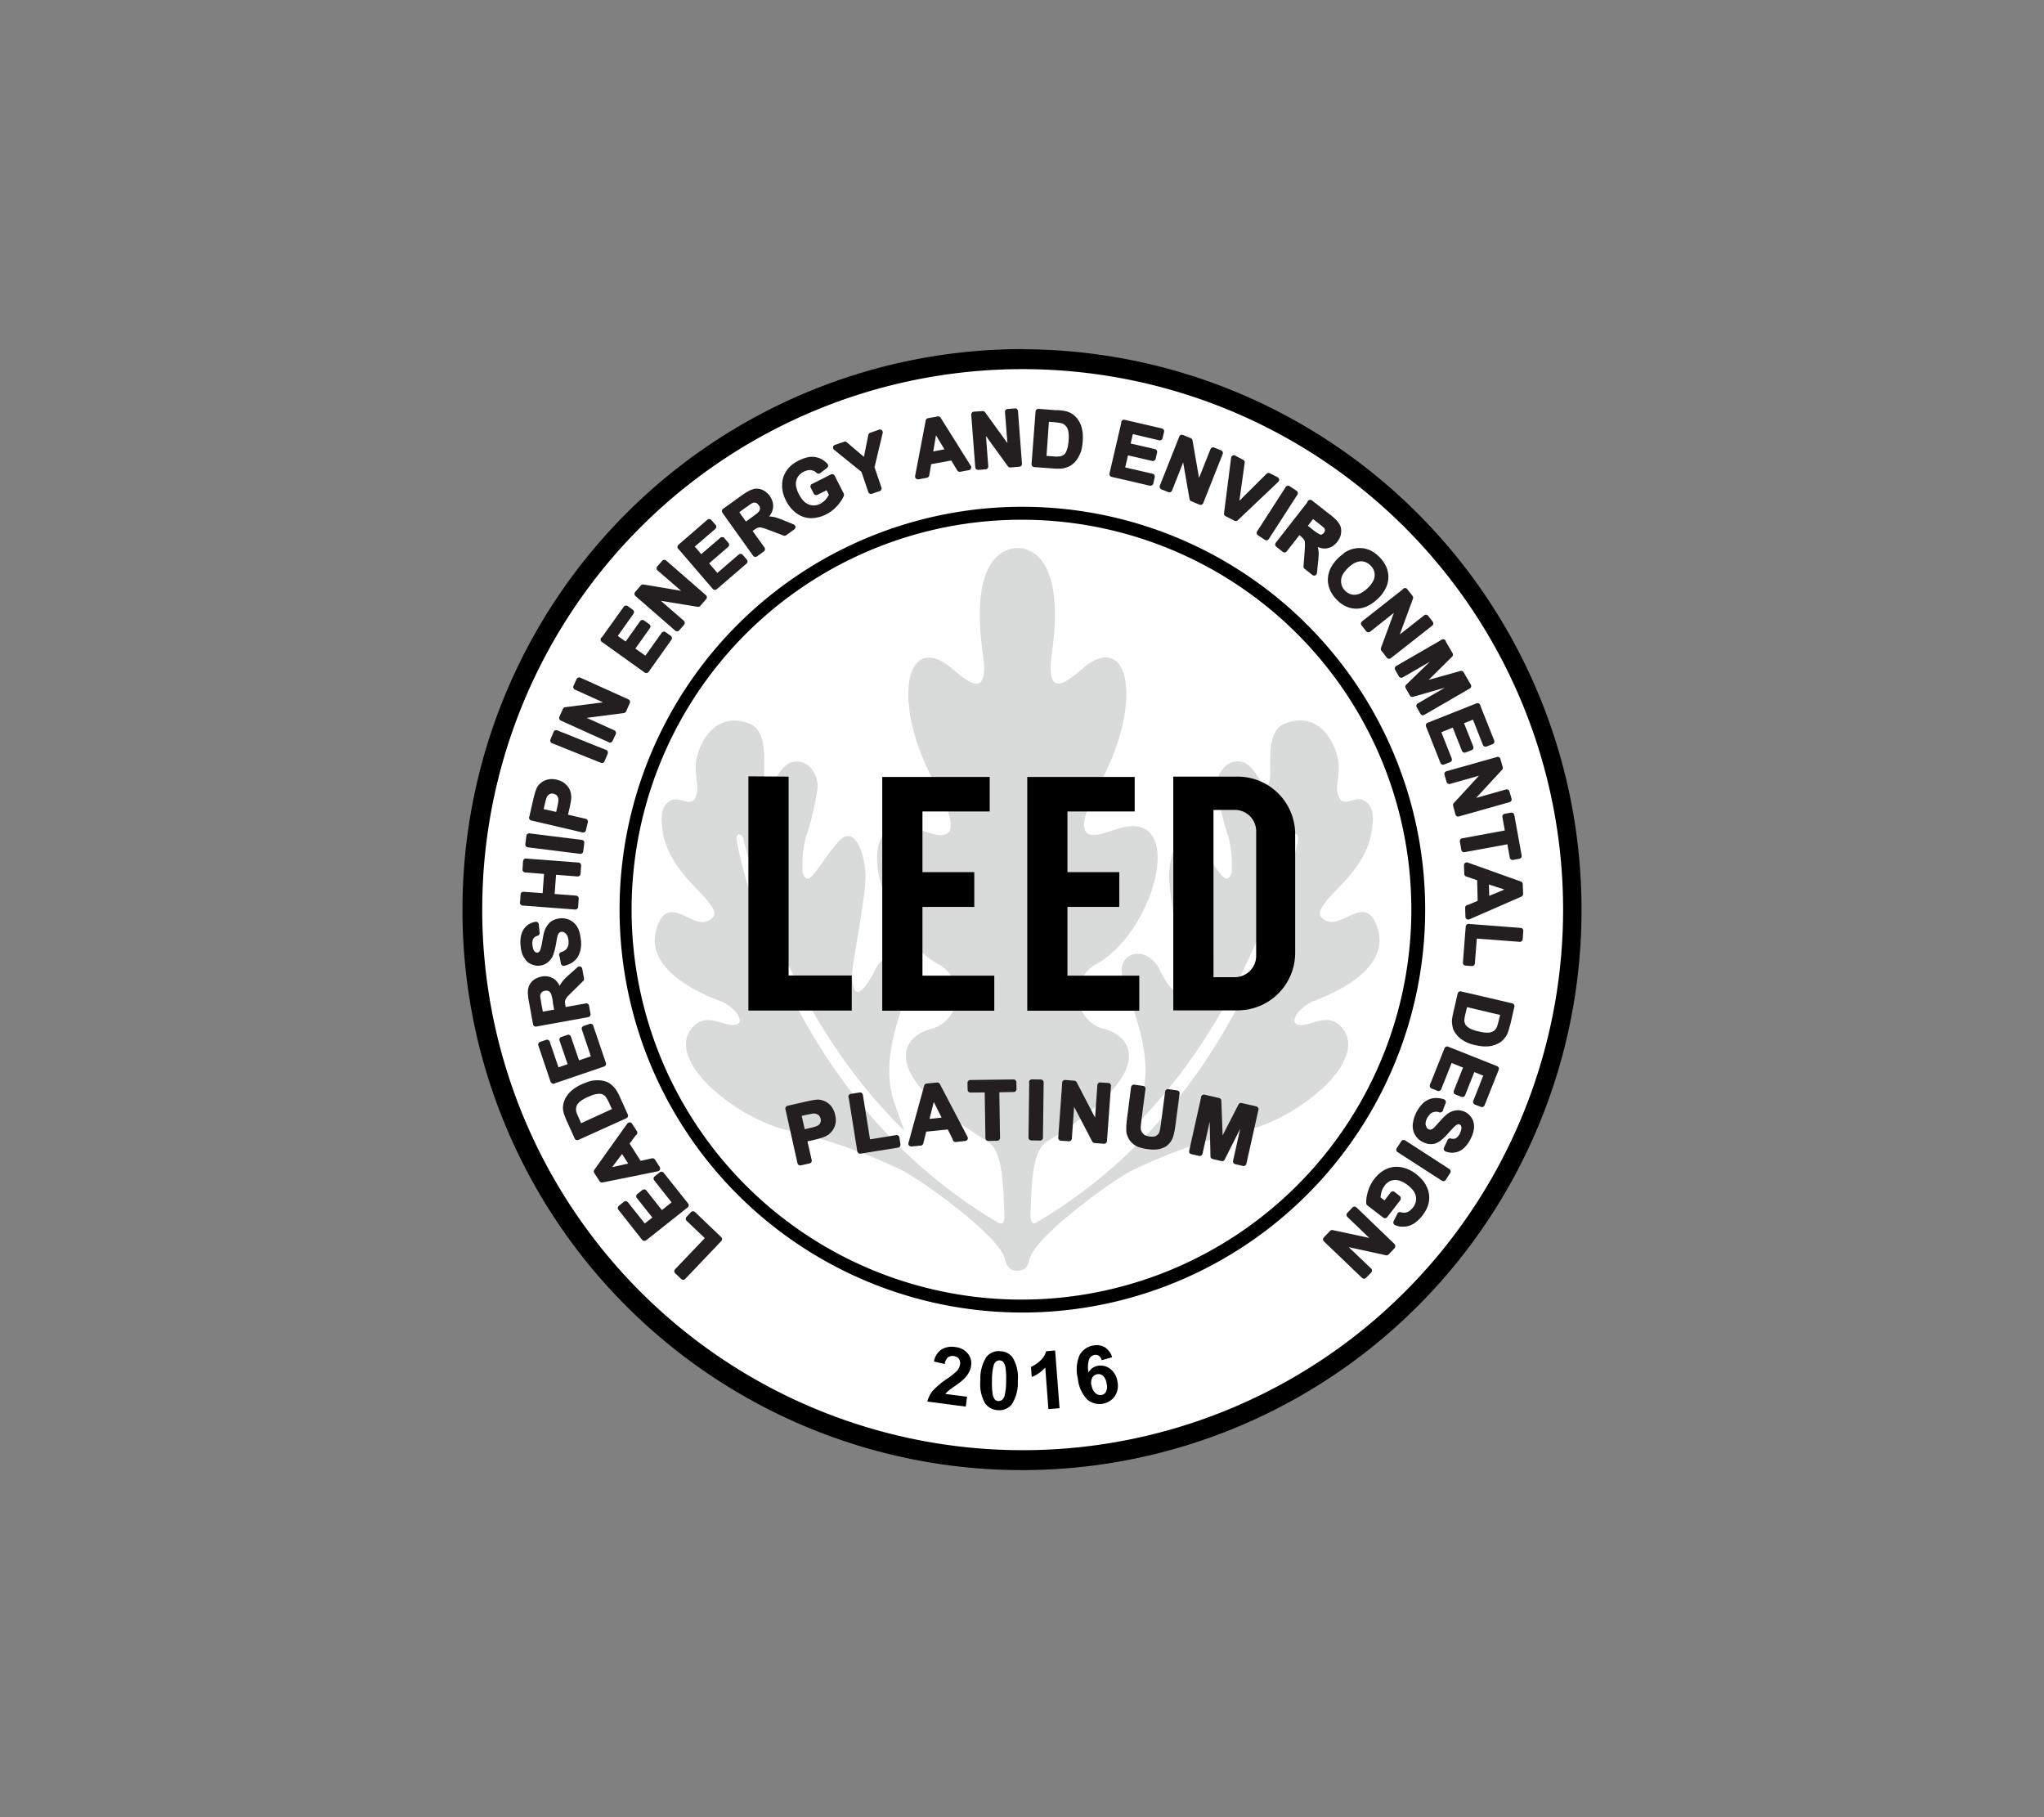 <svg xmlns="http://www.w3.org/2000/svg" width="162" height="144" viewBox="0 0 162 144">
  <rect x="0" y="0" width="162" height="144" fill="#808080" stroke="none"/>
  <g id="Group_115" data-name="Group 115" transform="translate(-1101 -5218)">
    <rect id="Rectangle_20" data-name="Rectangle 20" width="162" height="144" transform="translate(1101 5218)" fill="none"/>
    <g id="Group_108" data-name="Group 108" transform="translate(1037.369 5022.354)">
      <path id="Path_401" data-name="Path 401" d="M144.73,223.321a44.383,44.383,0,0,1,44.245,44.348v.107a44.344,44.344,0,0,1-88.688.045v-.21a44.381,44.381,0,0,1,44.245-44.3h.21Z" transform="translate(0 0)"/>
      <path id="Path_402" data-name="Path 402" d="M150.024,230.38a42.833,42.833,0,1,1-42.776,42.829A42.806,42.806,0,0,1,150.024,230.38Z" transform="translate(-5.397 -5.482)" fill="#fff"/>
      <path id="Path_403" data-name="Path 403" d="M220.1,329.458c.5-.247,6.628-2.219,5.215-6.043-.992-2.684-2.894.5-4.211-.535-.42-.325-.687-.6,1.165-2.486,1.869-1.9,2.428-3.243,2.626-4.408s.185-2.054-.584-2.507-1.774.737-2.079-.49c-.185-.667.058-1.025.058-2.219,0-1.3-1.259-4.515-4.2-3.421-1.9.7-.885,4.129-1.375,4.783s-.934-1.375-2.009-1.692c-1.235-.362-2.087.828-2.079,1.939a20.324,20.324,0,0,0,.922,3.968,8.773,8.773,0,0,1,.255,2.869c-.317.757-.585.515-1.284-.457a22.179,22.179,0,0,0-1.375-1.869c-1.367-1.762-2.194.675-2.289,2.3s1.087,7.3,1.062,8.051c-.082,3.4-1.889-.5-1.939-.584-1.19-1.889-3.466-1-2.754,1.025,1.3,3.7,2.462,6.894,1.227,10.056-.165.42-.387,1.165-.688,1.9,10-9.755,12.752-23.265,12.752-23.277a.409.409,0,0,1,.4-.235c.128.037.185.3.153.445-.013.025-3.268,20.079-20.709,30.324-.387.222-.42-.013-.5-.375.083-3.186.21-5.343,1.342-6.043,9.393-5.832,6.335-8.528,4.388-8.928a2.791,2.791,0,0,1-.387-5.182c4.738-2.787,7.154-12.731,1.284-10.55-.535.045-4.4,2.148-.992-3.956,3.219-6.092,2.227-11.53-1.107-9.159-.877.617-3.359,3.371-2.869-.617.9-6.034-.535-8.191-2.227-8.574a2.651,2.651,0,0,0-.317-.045l-.152.012v-.012a2.974,2.974,0,0,0-.477.058c-1.692.4-3.116,2.544-2.227,8.574.5,3.98-1.984,1.227-2.857.617-3.35-2.367-4.338,3.058-1.107,9.159,3.4,6.1-.457,4-1,3.956-5.87-2.182-3.441,7.771,1.284,10.55a2.787,2.787,0,0,1-.387,5.183c-1.939.395-4.993,3.079,4.4,8.928,1.132.7,1.259,2.869,1.342,6.067-.07.35-.127.572-.514.35-17.445-10.246-20.7-30.3-20.709-30.324-.037-.14.058-.407.177-.444s.317.185.362.325c0,.025,2.754,13.431,12.764,23.182-.3-.737-.527-1.469-.688-1.9-1.226-3.161-.058-6.359,1.235-10.056.712-2.029-1.564-2.918-2.741-1.025-.07.082-1.869,3.989-1.96.584-.012-.745,1.165-6.417,1.062-8.051s-.922-4.059-2.288-2.3c-1.1,1.367-.77,1.017-1.4,1.869-.7.967-.967,1.214-1.284.457a8.893,8.893,0,0,1,.255-2.869,20.888,20.888,0,0,0,.934-3.968c0-1.107-.852-2.3-2.087-1.939-1.062.317-1.494,2.359-2.009,1.692-.477-.654.527-4.083-1.375-4.783-2.939-1.087-4.2,2.124-4.2,3.421,0,1.177.247,1.552.058,2.219-.292,1.226-1.3.045-2.079.49-.757.457-.757,1.342-.585,2.507.2,1.165.758,2.507,2.614,4.408s1.609,2.149,1.177,2.486c-1.33,1.037-3.231-2.149-4.223.535-1.4,3.828,4.713,5.8,5.227,6.042,1.3.654,2.029,2.157.235,1.717-.724-.177-1.819-.724-2.684.28-2.288,2.659,3.663,7.3,7.607,8.154a42,42,0,0,1,8.973,3.149c1.469.7,7.747,5.19,8.179,7.022.115.535.375.947.992.947s.864-.35.967-.91c.395-1.787,6.7-6.372,8.179-7.059a41.863,41.863,0,0,1,8.961-3.149c3.956-.852,9.9-5.495,7.607-8.154-.865-1.017-1.959-.457-2.684-.28-1.787.445-1.074-1.05.247-1.717l.012-.012Z" transform="translate(-52.559 -54.392)" fill="#d9dada"/>
      <path id="Path_404" data-name="Path 404" d="M220.258,376.786v-2.754h-8.516v18.527h8.879v-2.778h-5.693v-5.45h4.108v-2.754h-4.108V376.77h5.33v.016Zm-15.938-2.778-3.186-.025v18.564h8.191v-2.779H204.32V374.008Zm27.43,2.778v-2.754h-8.516v18.527h8.879v-2.778H226.42v-5.45h4.108v-2.754H226.42V376.77h5.331v.016Zm6.244-.152V389.9h1.692a1.692,1.692,0,0,0,1.692-1.692v-9.871a1.692,1.692,0,0,0-1.692-1.692h-1.692Zm-3.186-2.626h5.121a4.562,4.562,0,0,1,4.54,4.552v9.418a4.562,4.562,0,0,1-4.54,4.552h-5.121V374.008Z" transform="translate(-78.187 -116.819)"/>
      <path id="Path_405" data-name="Path 405" d="M187.59,279.95a30.9,30.9,0,1,0,30.863,30.9A30.884,30.884,0,0,0,187.59,279.95Zm0-1.025A31.925,31.925,0,1,1,155.7,310.846,31.91,31.91,0,0,1,187.59,278.925Z" transform="translate(-42.964 -43.119)"/>
      <g id="Group_107" data-name="Group 107" transform="translate(104.838 228.011)">
        <path id="Path_406" data-name="Path 406" d="M391.086,280.315a1.157,1.157,0,0,0,.434-.175,1.48,1.48,0,0,0,.359-.344,1.822,1.822,0,0,0,.2-.331,1.135,1.135,0,0,0,.1-.386,1.439,1.439,0,0,0-.013-.359.232.232,0,0,0-.005-.028,1.013,1.013,0,0,0-.141-.328,2.007,2.007,0,0,0-.286-.344,3.857,3.857,0,0,0-.48-.408l-1.332-1.044a.225.225,0,0,0-.068-.054l-.024-.013a.225.225,0,0,0-.291.08.216.216,0,0,0-.031.084L387,279.878a.225.225,0,0,0,.038.314l.514.408a.228.228,0,0,0,.167.047.225.225,0,0,0,.151-.085l1-1.285.078.062c.063.054.118.1.164.145a1.032,1.032,0,0,1,.124.148.477.477,0,0,1,.034.072l.016.039a.292.292,0,0,1,.019.109.218.218,0,0,0,0,.038,1.16,1.16,0,0,1,0,.266c0,.118-.009.263-.02.425l-.087,1.168a.225.225,0,0,0,.084.193l.617.49a.225.225,0,0,0,.364-.153l.082-.8c.027-.216.04-.406.047-.529a1.936,1.936,0,0,0,0-.384l-.006-.041c-.011-.078-.024-.162-.042-.242,0-.023-.011-.045-.017-.068a1.783,1.783,0,0,0,.274.089A1.164,1.164,0,0,0,391.086,280.315ZM389.955,278l.414.327c.217.172.4.321.428.345a.318.318,0,0,1,.1.189.211.211,0,0,0,0,.024.313.313,0,0,1-.082.2.393.393,0,0,1-.163.135.178.178,0,0,1-.149,0l-.021-.009a3.383,3.383,0,0,1-.6-.408l-.338-.267Z" transform="translate(-327.093 -269.234)" fill="#231f20"/>
        <path id="Path_407" data-name="Path 407" d="M406.488,525.792a.243.243,0,0,0-.161-.063.226.226,0,0,0-.158.071l-.408.432a.225.225,0,0,0,.008.316l1.734,1.663-2.9-.62a.223.223,0,0,0-.21.065l-.49.514a.225.225,0,0,0,.007.317l3.021,2.894a.225.225,0,0,0,.317-.006l.408-.42a.225.225,0,0,0-.006-.319l-1.776-1.693,2.951.643a.226.226,0,0,0,.211-.065l.465-.49a.224.224,0,0,0,.062-.155v-.029a.224.224,0,0,0-.069-.162Z" transform="translate(-340.187 -462.479)" fill="#231f20"/>
        <path id="Path_408" data-name="Path 408" d="M423.851,513.3a1.864,1.864,0,0,0-.345-.569,3.512,3.512,0,0,0-.487-.461,2.617,2.617,0,0,0-.544-.343,2.471,2.471,0,0,0-.586-.2,2.133,2.133,0,0,0-.6-.042,1.872,1.872,0,0,0-.583.144,2.044,2.044,0,0,0-.544.324,2.835,2.835,0,0,0-.474.488,4.011,4.011,0,0,0-.3.477,2.724,2.724,0,0,0-.213.541,4.412,4.412,0,0,0-.113.515l0,.036a1.74,1.74,0,0,0-.01.377.224.224,0,0,0,.086.152l1.259.968a.224.224,0,0,0,.315-.041l1.025-1.33a.249.249,0,0,0,.047-.145v-.025a.224.224,0,0,0-.084-.175l-.4-.317a.224.224,0,0,0-.319.038l-.484.63-.314-.238c0-.062.012-.129.022-.2a1.424,1.424,0,0,1,.062-.265,1.359,1.359,0,0,1,.1-.25,2.589,2.589,0,0,1,.152-.234,1.027,1.027,0,0,1,.773-.431h.047a1.242,1.242,0,0,1,.457.093,2.308,2.308,0,0,1,.568.338,2.26,2.26,0,0,1,.435.442,1.239,1.239,0,0,1,.189.451,1.023,1.023,0,0,1-.022.438,1.211,1.211,0,0,1-.223.428,1.424,1.424,0,0,1-.247.247.743.743,0,0,1-.254.126.6.6,0,0,1-.259.027,1.085,1.085,0,0,1-.2-.037.224.224,0,0,0-.264.113l-.3.6a.225.225,0,0,0,.11.308,1.476,1.476,0,0,0,.482.126c.048,0,.095,0,.141,0a1.767,1.767,0,0,0,.445-.057,1.562,1.562,0,0,0,.584-.3,3.075,3.075,0,0,0,.53-.542,2.729,2.729,0,0,0,.319-.51,1.984,1.984,0,0,0,.031-1.713Z" transform="translate(-351.972 -451.583)" fill="#231f20"/>
        <path id="Path_409" data-name="Path 409" d="M433.863,504.544l-3.5-2.264a.224.224,0,0,0-.309.065l-.362.547a.225.225,0,0,0,.066.313l3.511,2.264a.227.227,0,0,0,.122.036.217.217,0,0,0,.048-.005.225.225,0,0,0,.142-.1l.35-.548A.225.225,0,0,0,433.863,504.544Z" transform="translate(-360.2 -444.272)" fill="#231f20"/>
        <path id="Path_410" data-name="Path 410" d="M440.11,489.045a1.293,1.293,0,0,0-.224-.285l-.029-.025a1.25,1.25,0,0,0-.277-.193,1.445,1.445,0,0,0-.533-.139,1.5,1.5,0,0,0-.53.095,1.436,1.436,0,0,0-.433.263,4,4,0,0,0-.451.45c-.135.143-.244.265-.324.357s-.137.148-.174.186a.942.942,0,0,1-.13.112l-.028.015a.577.577,0,0,1-.1.047.536.536,0,0,0-.056.016.26.26,0,0,1-.049-.008.246.246,0,0,1-.08-.022l-.026-.014a.319.319,0,0,1-.128-.1.914.914,0,0,1-.087-.212.609.609,0,0,1,0-.252,1.344,1.344,0,0,1,.117-.325,1.626,1.626,0,0,1,.2-.274.63.63,0,0,1,.225-.159.8.8,0,0,1,.3-.056,1.007,1.007,0,0,1,.173.022.222.222,0,0,0,.12.036h.012a.269.269,0,0,0,.171-.078.226.226,0,0,0,.065-.166l.195-.5a.225.225,0,0,0-.14-.3,1.8,1.8,0,0,0-.553-.1h0a1.4,1.4,0,0,0-.635.11,1.486,1.486,0,0,0-.546.382,2.792,2.792,0,0,0-.733,1.6,1.515,1.515,0,0,0,.027.423,1.273,1.273,0,0,0,.153.4,1.445,1.445,0,0,0,.247.317,1.377,1.377,0,0,0,.338.24,1.772,1.772,0,0,0,.388.146,1.122,1.122,0,0,0,.368.03A.973.973,0,0,0,437.3,491a1.534,1.534,0,0,0,.236-.129l.063-.039a.225.225,0,0,0,.03-.021l.054-.046c.075-.062.162-.136.261-.231.118-.114.249-.257.393-.427l.151-.16c.087-.093.164-.175.223-.235a1.054,1.054,0,0,1,.238-.174.208.208,0,0,1,.1-.024.168.168,0,0,1,.076.01l.025.014a.234.234,0,0,1,.084.076.248.248,0,0,1,.04.111.527.527,0,0,1-.014.229,1.591,1.591,0,0,1-.112.3,1.026,1.026,0,0,1-.156.242.981.981,0,0,1-.18.136.544.544,0,0,1-.366.009.224.224,0,0,0-.269.121l-.28.606a.225.225,0,0,0,.135.308,2.077,2.077,0,0,0,.447.092c.027,0,.053,0,.08,0a1.425,1.425,0,0,0,.5-.1,1.463,1.463,0,0,0,.516-.365,2.349,2.349,0,0,0,.425-.624,2.6,2.6,0,0,0,.2-.471,2.883,2.883,0,0,0,.076-.407,1.369,1.369,0,0,0-.027-.4A1.058,1.058,0,0,0,440.11,489.045Z" transform="translate(-364.659 -432.788)" fill="#231f20"/>
        <path id="Path_411" data-name="Path 411" d="M446.791,470.824l-3.873-1.539a.225.225,0,0,0-.292.125l-1.157,2.894a.225.225,0,0,0,.128.293l.478.185a.225.225,0,0,0,.29-.127l.823-2.078.906.363-.731,1.84a.225.225,0,0,0,.128.293l.478.185a.225.225,0,0,0,.29-.127l.728-1.835.708.282-.789,2a.225.225,0,0,0,.128.292l.477.185a.222.222,0,0,0,.081.015.225.225,0,0,0,.209-.142l1.12-2.812a.217.217,0,0,0-.007-.177A.225.225,0,0,0,446.791,470.824Z" transform="translate(-369.346 -418.706)" fill="#231f20"/>
        <path id="Path_412" data-name="Path 412" d="M454.072,450.767l-4.059-.947a.225.225,0,0,0-.27.168l-.349,1.516c-.026.108-.045.21-.062.306l-.029.176a1.535,1.535,0,0,0-.009.338,3.386,3.386,0,0,0,.056.345l.005.027a.279.279,0,0,0,.008.029,1.258,1.258,0,0,0,.147.322,2.023,2.023,0,0,0,.693.673,2.82,2.82,0,0,0,.406.2,2.854,2.854,0,0,0,.5.151c.168.039.328.063.47.084l.111.016c.088.006.175.01.258.01s.167,0,.243-.01a2.248,2.248,0,0,0,.438-.091,1.973,1.973,0,0,0,.348-.147l.046-.023a1.451,1.451,0,0,0,.332-.261,2.015,2.015,0,0,0,.261-.343,1.586,1.586,0,0,0,.143-.338c.041-.116.074-.245.112-.392a.223.223,0,0,0,.031-.073l.337-1.469A.225.225,0,0,0,454.072,450.767Zm-.963.916-.108.44c-.025.1-.047.193-.071.268-.013.039-.023.077-.033.113a1,1,0,0,1-.036.114.248.248,0,0,0-.02.038.611.611,0,0,1-.1.163l-.015.021a.4.4,0,0,1-.1.1l-.043.024a.656.656,0,0,1-.153.071l-.025.008a.943.943,0,0,1-.223.043,1.486,1.486,0,0,1-.284-.01l-.031,0a2.879,2.879,0,0,1-.437-.08,2.814,2.814,0,0,1-.429-.12,1.444,1.444,0,0,1-.3-.126l-.044-.028a1.271,1.271,0,0,1-.168-.12.741.741,0,0,1-.134-.16.615.615,0,0,1-.04-.106l-.019-.058a.5.5,0,0,1-.024-.16,1.411,1.411,0,0,1,.017-.177l0-.025c.01-.039.019-.082.027-.13a1.714,1.714,0,0,1,.04-.18l.128-.538Z" transform="translate(-375.421 -403.622)" fill="#231f20"/>
        <path id="Path_413" data-name="Path 413" d="M457.743,426.354l-4.12-.317a.223.223,0,0,0-.241.207l-.222,2.856a.225.225,0,0,0,.207.241l.5.038h.017a.225.225,0,0,0,.224-.207l.155-1.975,3.394.26a.225.225,0,0,0,.242-.208l.042-.612a.216.216,0,0,0,.007-.05A.224.224,0,0,0,457.743,426.354Z" transform="translate(-378.422 -385.188)" fill="#231f20"/>
        <path id="Path_414" data-name="Path 414" d="M458.055,405.848l-4.211-1.506a.224.224,0,0,0-.3.219l.025.687a.224.224,0,0,0,.152.2l.866.294.042,1.633-.772.324a.217.217,0,0,0-.083.017.224.224,0,0,0-.139.215l.025.712a.224.224,0,0,0,.224.217.221.221,0,0,0,.09-.019l4.12-1.8a.224.224,0,0,0,.134-.213l-.025-.782A.224.224,0,0,0,458.055,405.848Zm-1.309.634-1.2.5-.028-.9Z" transform="translate(-378.721 -368.356)" fill="#231f20"/>
        <path id="Path_415" data-name="Path 415" d="M455.632,386.859a.225.225,0,0,0-.18.261l.191,1.06-3.382.622a.225.225,0,0,0-.181.26l.115.655a.224.224,0,0,0,.262.182l3.389-.623.19,1.055a.224.224,0,0,0,.221.185.242.242,0,0,0,.042,0l.5-.095a.225.225,0,0,0,.179-.261l-.584-3.211a.224.224,0,0,0-.094-.145.227.227,0,0,0-.169-.036Z" transform="translate(-377.584 -354.736)" fill="#231f20"/>
        <path id="Path_416" data-name="Path 416" d="M450.764,367.143,446.8,368.26a.225.225,0,0,0-.155.278l.164.572a.225.225,0,0,0,.277.154l2.293-.65-2,2.171a.225.225,0,0,0-.052.211l.185.688a.225.225,0,0,0,.217.166.219.219,0,0,0,.061-.009l4.013-1.132a.225.225,0,0,0,.155-.278l-.165-.572a.225.225,0,0,0-.277-.154l-2.365.667,2.056-2.225a.225.225,0,0,0,.051-.214l-.172-.609s0-.007,0-.01a.216.216,0,0,0-.044-.1c0-.006-.009-.011-.014-.017a.222.222,0,0,0-.033-.032.219.219,0,0,0-.046-.027l-.017-.007a.214.214,0,0,0-.066-.012l-.009,0h0c-.009,0-.017,0-.025,0A.223.223,0,0,0,450.764,367.143Z" transform="translate(-373.366 -339.509)" fill="#231f20"/>
        <path id="Path_417" data-name="Path 417" d="M440.094,350.007l1.144,2.894a.225.225,0,0,0,.209.142.219.219,0,0,0,.081-.016l.477-.185a.224.224,0,0,0,.128-.292l-.825-2.084.906-.364.729,1.843a.224.224,0,0,0,.29.127l.478-.185a.224.224,0,0,0,.128-.292l-.731-1.841.708-.282.787,2a.225.225,0,0,0,.291.127l.477-.185a.224.224,0,0,0,.127-.293l-1.094-2.749a.232.232,0,0,0-.069-.145.225.225,0,0,0-.24-.048l-3.873,1.539A.225.225,0,0,0,440.094,350.007Z" transform="translate(-368.281 -324.809)" fill="#231f20"/>
        <path id="Path_418" data-name="Path 418" d="M429.255,327.764a.225.225,0,0,0-.083.306l.292.515a.224.224,0,0,0,.137.106.22.22,0,0,0,.171-.022l2.15-1.242-1.88,1.821a.225.225,0,0,0-.038.274l.337.585a.225.225,0,0,0,.257.1l2.509-.724-2.145,1.249a.224.224,0,0,0-.082.305l.292.515a.223.223,0,0,0,.136.106.23.23,0,0,0,.059.008.222.222,0,0,0,.113-.03l3.606-2.087a.225.225,0,0,0,.081-.308l-.572-.979a.224.224,0,0,0-.254-.1l-2.512.7,1.857-1.836a.225.225,0,0,0,.036-.273l-.531-.909a.2.2,0,0,0-.219-.191h-.024a.211.211,0,0,0-.15.066Z" transform="translate(-359.802 -307.355)" fill="#231f20"/>
        <path id="Path_419" data-name="Path 419" d="M417.3,310.239a.225.225,0,0,0-.038.315l.362.465a.225.225,0,0,0,.151.085.229.229,0,0,0,.166-.047l1.882-1.492-1.023,2.778a.224.224,0,0,0,.033.215l.432.56a.224.224,0,0,0,.15.086l.028,0a.227.227,0,0,0,.139-.048l3.28-2.577a.225.225,0,0,0,.038-.315l-.362-.465a.225.225,0,0,0-.316-.039l-1.93,1.516,1.045-2.838a.225.225,0,0,0-.034-.216l-.409-.522s-.009-.007-.013-.011a.228.228,0,0,0-.014-.021.218.218,0,0,0-.352.043Z" transform="translate(-350.556 -293.364)" fill="#231f20"/>
        <path id="Path_420" data-name="Path 420" d="M405.742,295.079a2.251,2.251,0,0,0-.219.844,1.953,1.953,0,0,0,.157.854,2.41,2.41,0,0,0,.521.78,2.442,2.442,0,0,0,.744.552,2.011,2.011,0,0,0,.84.185,2.093,2.093,0,0,0,.862-.2,3.018,3.018,0,0,0,.817-.574,2.8,2.8,0,0,0,.619-.8,2.054,2.054,0,0,0,.236-.874,2.1,2.1,0,0,0-.158-.845,2.642,2.642,0,0,0-.523-.768,2.843,2.843,0,0,0-.393-.343,2.453,2.453,0,0,0-.436-.249,2.416,2.416,0,0,0-.34-.105,1.8,1.8,0,0,0-.373-.042,1.32,1.32,0,0,0-.4.027,1.783,1.783,0,0,0-.381.094,2.192,2.192,0,0,0-.506.261.219.219,0,0,0-.068.077,2.987,2.987,0,0,0-.4.332A3.064,3.064,0,0,0,405.742,295.079Zm.83.951a1.119,1.119,0,0,1,.129-.443.193.193,0,0,0,.018-.026,2.164,2.164,0,0,1,.405-.5,2.035,2.035,0,0,1,.5-.379,1.291,1.291,0,0,1,.485-.141.923.923,0,0,1,.424.078,1.221,1.221,0,0,1,.38.262,1.194,1.194,0,0,1,.258.389,1.078,1.078,0,0,1,.057.436.979.979,0,0,1-.155.462,2.154,2.154,0,0,1-.4.5,2.329,2.329,0,0,1-.526.386,1.134,1.134,0,0,1-.48.138.92.92,0,0,1-.424-.077,1.08,1.08,0,0,1-.374-.269.979.979,0,0,1-.239-.372A1.1,1.1,0,0,1,406.572,296.031Z" transform="translate(-341.487 -282.425)" fill="#231f20"/>
        <path id="Path_421" data-name="Path 421" d="M383.572,271.894l-.547-.362a.222.222,0,0,0-.17-.032.224.224,0,0,0-.143.1l-2.264,3.511a.225.225,0,0,0,.065.309l.548.362a.225.225,0,0,0,.124.037.229.229,0,0,0,.046,0,.225.225,0,0,0,.143-.1l2.264-3.511A.225.225,0,0,0,383.572,271.894Z" transform="translate(-322.021 -265.369)" fill="#231f20"/>
        <path id="Path_422" data-name="Path 422" d="M369.013,265.58l.712.362a.225.225,0,0,0,.257-.037l3.21-3.046a.225.225,0,0,0-.052-.363l-.617-.317a.225.225,0,0,0-.261.041l-2.151,2.14.42-3.016a.225.225,0,0,0-.119-.231l-.58-.3a.236.236,0,0,0-.073-.046.229.229,0,0,0-.249.059.225.225,0,0,0-.057.124l-.56,4.4A.225.225,0,0,0,369.013,265.58Z" transform="translate(-313.088 -257.042)" fill="#231f20"/>
        <path id="Path_423" data-name="Path 423" d="M348.7,258.783l.654.268a.228.228,0,0,0,.085.017.225.225,0,0,0,.209-.142l1.54-3.886a.225.225,0,0,0-.125-.291l-.548-.222a.225.225,0,0,0-.293.125l-.907,2.281-.519-2.981a.224.224,0,0,0-.137-.17l-.63-.255a.219.219,0,0,0-.266.09.216.216,0,0,0-.034.091l-1.521,3.839a.225.225,0,0,0,.124.291l.548.222a.224.224,0,0,0,.293-.125l.883-2.229.506,2.91A.225.225,0,0,0,348.7,258.783Z" transform="translate(-295.49 -251.426)" fill="#231f20"/>
        <path id="Path_424" data-name="Path 424" d="M331.737,253.411a.224.224,0,0,0,.219-.174l.115-.5a.225.225,0,0,0-.168-.269l-2.174-.5.22-.957,1.923.441a.224.224,0,0,0,.269-.169l.115-.5a.224.224,0,0,0-.169-.269l-1.926-.442.173-.746,2.087.49a.225.225,0,0,0,.27-.168l.116-.5a.225.225,0,0,0-.168-.269l-2.952-.688a.225.225,0,0,0-.273.253l-.931,4a.225.225,0,0,0,.168.27l3.034.7A.224.224,0,0,0,331.737,253.411Z" transform="translate(-281.756 -247.29)" fill="#231f20"/>
        <path id="Path_425" data-name="Path 425" d="M303.615,249.09a2.929,2.929,0,0,0,.366-.125,1.291,1.291,0,0,0,.3-.192,1.537,1.537,0,0,0,.327-.355,2.906,2.906,0,0,0,.238-.422,2.06,2.06,0,0,0,.145-.443,3.276,3.276,0,0,0,.077-.547,4.394,4.394,0,0,0,.011-.572,3.144,3.144,0,0,0-.075-.492,2.107,2.107,0,0,0-.156-.433,2.215,2.215,0,0,0-.231-.367,2.036,2.036,0,0,0-.288-.277,1.539,1.539,0,0,0-.709-.3l-.031-.006a4.649,4.649,0,0,0-.488-.061.222.222,0,0,0-.088.011l-1.438-.11a.227.227,0,0,0-.164.054.224.224,0,0,0-.078.153l-.317,4.165a.225.225,0,0,0,.207.241l1.552.115c.173.013.319.013.449.013A1.632,1.632,0,0,0,303.615,249.09Zm-1.222-3.67.3.028c.113.005.215.018.307.029l.124.014.06.009a1.408,1.408,0,0,1,.212.044.526.526,0,0,1,.173.073,1.326,1.326,0,0,1,.168.14.807.807,0,0,1,.108.16l.016.041a.948.948,0,0,1,.061.184c.018.1.03.2.042.34a2.639,2.639,0,0,1-.011.4l0,.027c-.011.15-.029.295-.051.424s-.067.244-.1.351a.926.926,0,0,1-.1.215.513.513,0,0,1-.113.129.875.875,0,0,1-.125.073l-.027.014a.829.829,0,0,1-.161.05c-.033,0-.068,0-.1.006a2.362,2.362,0,0,1-.432-.006l-.543-.037Z" transform="translate(-260.466 -244.364)" fill="#231f20"/>
        <path id="Path_426" data-name="Path 426" d="M283.377,244.29a.225.225,0,0,0-.164-.053l-.585.045a.225.225,0,0,0-.207.242l.193,2.458-1.771-2.443a.221.221,0,0,0-.2-.092l-.672.045a.225.225,0,0,0-.224.242l.317,4.166a.225.225,0,0,0,.224.208h.017l.584-.045a.225.225,0,0,0,.207-.241l-.181-2.4,1.735,2.4a.223.223,0,0,0,.2.092l.712-.058a.225.225,0,0,0,.206-.241l-.317-4.166A.224.224,0,0,0,283.377,244.29Z" transform="translate(-243.977 -244.236)" fill="#231f20"/>
        <path id="Path_427" data-name="Path 427" d="M260.153,252.029a.218.218,0,0,0,.042,0l.675-.127a.225.225,0,0,0,.18-.183l.152-.892,1.594-.291.478.792a.224.224,0,0,0,.233.1l.688-.128a.225.225,0,0,0,.149-.34l-2.392-3.816a.225.225,0,0,0-.231-.1l-.77.14a.225.225,0,0,0-.18.179l-.84,4.4a.225.225,0,0,0,.221.267Zm1.216-2.213.217-1.278.668,1.112Z" transform="translate(-228.609 -246.409)" fill="#231f20"/>
        <path id="Path_428" data-name="Path 428" d="M233.22,255.019l.018.027.005.008.535,1.573a.225.225,0,0,0,.213.152.229.229,0,0,0,.072-.012l.617-.21a.224.224,0,0,0,.14-.285l-.547-1.609.647-2.712a.225.225,0,0,0-.293-.264l-.7.247a.224.224,0,0,0-.145.167l-.351,1.738-1.353-1.152a.225.225,0,0,0-.218-.042l-.724.247a.225.225,0,0,0-.069.387Z" transform="translate(-206.168 -250.003)" fill="#231f20"/>
        <path id="Path_429" data-name="Path 429" d="M217.169,262.81a.225.225,0,0,0-.3-.1l-1.452.736a.225.225,0,0,0-.144.32l.235.457a.224.224,0,0,0,.3.1l.718-.362.184.361a1.194,1.194,0,0,1-.1.166c-.054.077-.107.154-.172.23a1.24,1.24,0,0,1-.206.182,1.365,1.365,0,0,1-.214.138,1.2,1.2,0,0,1-.46.128,1.046,1.046,0,0,1-.453-.081,1.134,1.134,0,0,1-.419-.294,2.377,2.377,0,0,1-.371-.554,2.124,2.124,0,0,1-.2-.573,1.047,1.047,0,0,1,.021-.5.92.92,0,0,1,.208-.385,1.221,1.221,0,0,1,.378-.291,1.728,1.728,0,0,1,.325-.112.742.742,0,0,1,.28,0,.827.827,0,0,1,.242.083,1.019,1.019,0,0,1,.16.122.225.225,0,0,0,.3.02l.535-.408a.225.225,0,0,0,.023-.337,1.955,1.955,0,0,0-.362-.3,1.612,1.612,0,0,0-.557-.218,1.592,1.592,0,0,0-.653.014,3.413,3.413,0,0,0-.718.266,3.315,3.315,0,0,0-.516.33,2.015,2.015,0,0,0-.368.384,2.168,2.168,0,0,0-.3.56,1.955,1.955,0,0,0-.106.6,2.233,2.233,0,0,0,.064.651,2.555,2.555,0,0,0,.235.624,2.671,2.671,0,0,0,.794.985,2,2,0,0,0,.535.3,2.05,2.05,0,0,0,.589.121c.035,0,.071,0,.108,0a2.175,2.175,0,0,0,.506-.064,2.558,2.558,0,0,0,.646-.23,2.926,2.926,0,0,0,.486-.306,2.845,2.845,0,0,0,.416-.391,3.964,3.964,0,0,0,.327-.427l.027-.045a1.687,1.687,0,0,0,.157-.313.224.224,0,0,0-.011-.174Z" transform="translate(-192.223 -257.478)" fill="#231f20"/>
        <path id="Path_430" data-name="Path 430" d="M197.519,275.737a.225.225,0,0,0-.045-.391l-.731-.3c-.185-.082-.347-.14-.494-.191a2.229,2.229,0,0,0-.366-.105l-.212-.029-.06-.008a.663.663,0,0,0-.09,0,1.483,1.483,0,0,0,.164-.242,1.234,1.234,0,0,0,.153-.471,1.26,1.26,0,0,0-.044-.468,1.623,1.623,0,0,0-.221-.448,1.717,1.717,0,0,0-.27-.284,1.449,1.449,0,0,0-.328-.2,1.02,1.02,0,0,0-.334-.087l-.026,0a.832.832,0,0,0-.388.045,1.587,1.587,0,0,0-.4.182,4.1,4.1,0,0,0-.527.341l-1.374.989a.222.222,0,0,0-.143.206v.012a.217.217,0,0,0,.043.128l0,.007,2.428,3.4a.225.225,0,0,0,.147.091.217.217,0,0,0,.036,0,.225.225,0,0,0,.132-.043l.535-.387a.225.225,0,0,0,.051-.313l-.942-1.313.061-.043a2.541,2.541,0,0,1,.228-.148.763.763,0,0,1,.125-.061l.017-.007a.759.759,0,0,1,.269-.008c.04.009.106.028.186.052l.078.022c.126.045.29.106.473.175l1.017.387a.224.224,0,0,0,.21-.027Zm-2.722-1.673a.409.409,0,0,1-.009.114.523.523,0,0,1-.075.139.906.906,0,0,1-.173.168c-.1.077-.226.176-.388.293l-.025.016-.44.318-.53-.736.467-.34c.157-.106.28-.191.373-.264a1.1,1.1,0,0,1,.131-.086l.037-.022a.691.691,0,0,1,.154-.047.25.25,0,0,1,.119.006l.031.007a.279.279,0,0,1,.107.052,1.334,1.334,0,0,1,.13.144.327.327,0,0,1,.066.114A.336.336,0,0,1,194.8,274.064Z" transform="translate(-175.773 -266.15)" fill="#231f20"/>
        <path id="Path_431" data-name="Path 431" d="M181.29,286.123a.225.225,0,0,0-.319-.026l-1.693,1.458-.653-.76,1.507-1.3a.225.225,0,0,0,.026-.315l-.325-.387a.225.225,0,0,0-.319-.026l-1.514,1.3-.513-.6,1.629-1.4a.224.224,0,0,0,.022-.318l-.337-.387a.225.225,0,0,0-.317-.022l-2.289,1.984a.243.243,0,0,0-.077.178.225.225,0,0,0,.107.191l2.689,3.128a.224.224,0,0,0,.153.078h.017a.225.225,0,0,0,.147-.055l2.358-2.029a.225.225,0,0,0,.025-.315Z" transform="translate(-163.63 -274.518)" fill="#231f20"/>
        <path id="Path_432" data-name="Path 432" d="M164.176,303.246a.225.225,0,0,0,.148.055h.016a.224.224,0,0,0,.154-.077l.387-.445a.225.225,0,0,0-.022-.317l-1.821-1.578,2.922.475a.222.222,0,0,0,.206-.074l.465-.535a.225.225,0,0,0-.022-.317l-3.149-2.741a.225.225,0,0,0-.317.022l-.387.445a.225.225,0,0,0,.022.318l1.867,1.613-2.988-.5a.226.226,0,0,0-.207.075l-.444.515a.247.247,0,0,0-.055.155.225.225,0,0,0,.077.169Z" transform="translate(-151.87 -285.638)" fill="#231f20"/>
        <path id="Path_433" data-name="Path 433" d="M149.1,316.632l3.381,2.418a.224.224,0,0,0,.131.042.235.235,0,0,0,.037,0,.226.226,0,0,0,.146-.091l1.807-2.544a.224.224,0,0,0-.052-.313l-.407-.292a.225.225,0,0,0-.314.052l-1.291,1.813-.793-.563,1.153-1.619a.225.225,0,0,0-.052-.313l-.408-.292a.225.225,0,0,0-.314.052l-1.151,1.615-.621-.447,1.245-1.759a.225.225,0,0,0-.052-.313l-.407-.292a.226.226,0,0,0-.168-.039.224.224,0,0,0-.146.091l-1.723,2.407a.225.225,0,0,0,0,.391Z" transform="translate(-142.595 -298.123)" fill="#231f20"/>
        <path id="Path_434" data-name="Path 434" d="M134.537,342.547l3.8,1.716a.224.224,0,0,0,.3-.111l.247-.535a.225.225,0,0,0-.111-.3l-2.185-.988,2.941-.384a.225.225,0,0,0,.176-.131l.292-.654a.225.225,0,0,0-.113-.3l-3.8-1.716a.225.225,0,0,0-.3.111l-.247.535a.225.225,0,0,0,.111.3l2.229,1.008-3,.384a.224.224,0,0,0-.176.13l-.28.617a.3.3,0,0,0-.02.109A.225.225,0,0,0,134.537,342.547Z" transform="translate(-131.29 -317.807)" fill="#231f20"/>
        <path id="Path_435" data-name="Path 435" d="M131.377,358.725l3.873,1.552a.225.225,0,0,0,.292-.124l.247-.6a.225.225,0,0,0-.124-.294l-3.873-1.552a.225.225,0,0,0-.292.124l-.247.6a.225.225,0,0,0,.124.293Z" transform="translate(-128.833 -332.196)" fill="#231f20"/>
        <path id="Path_436" data-name="Path 436" d="M123.953,378.232l4.059.947a.22.22,0,0,0,.051.006.225.225,0,0,0,.218-.173l.152-.642a.225.225,0,0,0-.168-.271l-1.4-.326.1-.45c.047-.189.082-.358.111-.536l.013-.088a2.12,2.12,0,0,0,.034-.32,1.535,1.535,0,0,0-.027-.256,1.073,1.073,0,0,0-.08-.277,1,1,0,0,0-.139-.269l-.016-.021a1.5,1.5,0,0,0-.2-.213,1.139,1.139,0,0,0-.306-.207,2.21,2.21,0,0,0-.378-.134,1.8,1.8,0,0,0-.512-.049,1.567,1.567,0,0,0-.453.116,1.274,1.274,0,0,0-.352.229,1.156,1.156,0,0,0-.268.343,2.8,2.8,0,0,0-.14.381c-.053.178-.112.405-.169.657l-.279,1.228a.225.225,0,0,0,.147.325Zm.981-.9.071-.315c.025-.111.048-.2.068-.285l.02-.086c.017-.049.031-.092.043-.131s.024-.076.032-.1a.79.79,0,0,1,.091-.153.869.869,0,0,1,.138-.113.381.381,0,0,1,.158-.049.479.479,0,0,1,.2.024.4.4,0,0,1,.132.06.493.493,0,0,1,.1.079l0,0,0,.005a.522.522,0,0,1,.063.09.257.257,0,0,0,.014.033.4.4,0,0,1,.035.144.732.732,0,0,1-.014.241c-.01.1-.038.229-.071.384l-.087.392Z" transform="translate(-123.052 -345.579)" fill="#231f20"/>
        <path id="Path_437" data-name="Path 437" d="M122.658,395.225l4.141.515.028,0a.225.225,0,0,0,.222-.2l.082-.655a.225.225,0,0,0-.2-.251l-4.141-.515a.225.225,0,0,0-.251.2l-.082.655a.225.225,0,0,0,.2.251Z" transform="translate(-122.03 -360.444)" fill="#231f20"/>
        <path id="Path_438" data-name="Path 438" d="M120.606,406.614l.013.012a.214.214,0,0,0,.152.062.222.222,0,0,0,.027,0l4.116.313h.017a.225.225,0,0,0,.224-.209l.045-.654a.224.224,0,0,0-.207-.239l-1.7-.131.112-1.52,1.7.132a.225.225,0,0,0,.242-.209l.045-.654a.225.225,0,0,0-.207-.24l-4.153-.317a.221.221,0,0,0-.164.054.224.224,0,0,0-.077.154l-.045.654a.225.225,0,0,0,.206.24l1.5.119-.112,1.521-1.505-.108a.225.225,0,0,0-.24.209l-.039.57A.224.224,0,0,0,120.606,406.614Z" transform="translate(-120.541 -367.291)" fill="#231f20"/>
        <path id="Path_439" data-name="Path 439" d="M121.854,427.75a1.047,1.047,0,0,0,.265.036h0a.894.894,0,0,0,.1-.005,1.263,1.263,0,0,0,.524-.155,1.43,1.43,0,0,0,.4-.356,1.386,1.386,0,0,0,.227-.449,5.021,5.021,0,0,0,.159-.632c.026-.132.047-.254.064-.355l.019-.115c.014-.078.03-.146.042-.2l.02-.08a.715.715,0,0,1,.045-.129.2.2,0,0,0,.014-.026.354.354,0,0,1,.078-.108.2.2,0,0,1,.075-.052.419.419,0,0,1,.118-.029.335.335,0,0,1,.158.027.564.564,0,0,1,.176.127.717.717,0,0,1,.139.232,1.23,1.23,0,0,1,.067.343.928.928,0,0,1-.016.326.832.832,0,0,1-.117.267.734.734,0,0,1-.208.184,1.718,1.718,0,0,1-.257.112.225.225,0,0,0-.143.164.228.228,0,0,0,.039.184l.1.55a.225.225,0,0,0,.221.184.233.233,0,0,0,.057-.007,2.1,2.1,0,0,0,.535-.209,1.487,1.487,0,0,0,.477-.426,1.682,1.682,0,0,0,.257-.6,2.428,2.428,0,0,0,.041-.793c-.023-.175-.05-.359-.086-.521a1.965,1.965,0,0,0-.162-.453,1.492,1.492,0,0,0-.249-.344,1.514,1.514,0,0,0-.329-.247,1.444,1.444,0,0,0-.388-.138,1.232,1.232,0,0,0-.406-.029,1.928,1.928,0,0,0-.4.079,1.272,1.272,0,0,0-.34.17,1.02,1.02,0,0,0-.252.248,1.424,1.424,0,0,0-.2.316,2.06,2.06,0,0,0-.144.435c-.038.168-.071.356-.11.576a3.369,3.369,0,0,1-.108.517,1.053,1.053,0,0,1-.1.263.341.341,0,0,1-.087.084.265.265,0,0,1-.233,0,.163.163,0,0,1-.069-.058.531.531,0,0,1-.119-.206,1.8,1.8,0,0,1-.063-.335.955.955,0,0,1,.01-.3.51.51,0,0,1,.067-.189.66.66,0,0,1,.154-.142,1.025,1.025,0,0,1,.182-.078.225.225,0,0,0,.159-.239l-.07-.667a.225.225,0,0,0-.256-.2,1.519,1.519,0,0,0-.454.149,1.435,1.435,0,0,0-.443.384,1.588,1.588,0,0,0-.247.569,2.323,2.323,0,0,0-.043.771,3.007,3.007,0,0,0,.076.479,1.624,1.624,0,0,0,.163.421,2.043,2.043,0,0,0,.235.329,1.117,1.117,0,0,0,.3.226A1.556,1.556,0,0,0,121.854,427.75Z" transform="translate(-120.694 -383.622)" fill="#231f20"/>
        <path id="Path_440" data-name="Path 440" d="M128.321,444.779l-.115-.642a.224.224,0,0,0-.261-.182l-1.594.287-.012-.055c-.013-.105-.025-.2-.038-.286a.38.38,0,0,1,0-.133.649.649,0,0,1,.038-.12l.03-.053a.6.6,0,0,1,.053-.087.2.2,0,0,0,.018-.027,1.122,1.122,0,0,1,.1-.121l1.2-1.183a.225.225,0,0,0,.065-.2l-.14-.77a.224.224,0,0,0-.371-.127l-.591.53c-.16.134-.282.256-.4.37-.1.107-.171.192-.234.269a1.872,1.872,0,0,0-.16.253.267.267,0,0,0-.011.024l-.02.048a1.64,1.64,0,0,0-.149-.26,1.34,1.34,0,0,0-.352-.337l-.022-.013a1.619,1.619,0,0,0-.42-.147,1.365,1.365,0,0,0-.51.013,1.715,1.715,0,0,0-.375.124,1.442,1.442,0,0,0-.329.221,1.309,1.309,0,0,0-.225.289,1.268,1.268,0,0,0-.114.332,1.513,1.513,0,0,0-.018.463,4.774,4.774,0,0,0,.086.622l.317,1.729a.222.222,0,0,0,.22.182h.021a.216.216,0,0,0,.049-.01l4.079-.74A.225.225,0,0,0,128.321,444.779Zm-3.779-.174-.106-.57c-.013-.093-.028-.177-.041-.253s-.022-.125-.031-.194a1.694,1.694,0,0,1-.032-.189.5.5,0,0,1,.024-.159.512.512,0,0,1,.079-.143.258.258,0,0,1,.1-.083.54.54,0,0,1,.169-.06.651.651,0,0,1,.109-.014l.022,0a.511.511,0,0,1,.149.031.317.317,0,0,1,.093.058.85.85,0,0,1,.1.129,1.117,1.117,0,0,1,.07.22c.03.1.059.253.088.415a.225.225,0,0,0,0,.033v.025a.226.226,0,0,0,0,.039l.1.554Z" transform="translate(-122.726 -396.805)" fill="#231f20"/>
        <path id="Path_441" data-name="Path 441" d="M132.335,464.35l-1-2.951a.225.225,0,0,0-.286-.14l-.477.164a.224.224,0,0,0-.14.284l.712,2.119-.936.32-.642-1.875a.224.224,0,0,0-.286-.14l-.477.164a.225.225,0,0,0-.14.285l.641,1.872-.726.249-.692-2.04a.225.225,0,0,0-.286-.14l-.477.165a.225.225,0,0,0-.14.284l.968,2.869a.227.227,0,0,0,.111.129l.024.012a.2.2,0,0,0,.091.022.238.238,0,0,0,.137-.045l3.886-1.323A.224.224,0,0,0,132.335,464.35Z" transform="translate(-125.523 -412.486)" fill="#231f20"/>
        <path id="Path_442" data-name="Path 442" d="M140.869,483.886l-.643-1.426-.01-.022a2.933,2.933,0,0,0-.2-.381,2.077,2.077,0,0,0-.219-.313,2.647,2.647,0,0,0-.292-.269,1.269,1.269,0,0,0-.324-.185,2.122,2.122,0,0,0-.415-.1l-.041-.006a2.967,2.967,0,0,0-.5,0,1.9,1.9,0,0,0-.461.094c-.167.059-.321.119-.469.182a3.01,3.01,0,0,0-.521.271,2.866,2.866,0,0,0-.408.306,1.827,1.827,0,0,0-.294.334,1.543,1.543,0,0,0-.213.373,1.451,1.451,0,0,0-.11.4,1.108,1.108,0,0,0,0,.428,1.609,1.609,0,0,0,.1.376l.023.059c.043.11.091.236.147.369a.247.247,0,0,0,.027.061l.012.017.6,1.332a.225.225,0,0,0,.125.118.228.228,0,0,0,.08.015.224.224,0,0,0,.092-.02l3.8-1.717A.224.224,0,0,0,140.869,483.886Zm-3.7.69-.3-.682a1.17,1.17,0,0,1-.084-.248.83.83,0,0,1-.018-.211.686.686,0,0,1,.031-.173l0-.018a.713.713,0,0,1,.083-.168l.032-.04a1,1,0,0,1,.128-.142,2.02,2.02,0,0,1,.264-.189,3.764,3.764,0,0,1,.379-.2c.169-.072.3-.126.432-.172a1.315,1.315,0,0,1,.329-.071.842.842,0,0,1,.233-.013.694.694,0,0,1,.181.038l.021.009a.54.54,0,0,1,.1.059l.033.021a.7.7,0,0,1,.13.143,1.19,1.19,0,0,1,.1.163c.044.08.092.172.144.275l.223.5Z" transform="translate(-132.319 -427.934)" fill="#231f20"/>
        <path id="Path_443" data-name="Path 443" d="M151.845,499.761a.225.225,0,0,0-.018-.209l-.375-.584a.226.226,0,0,0-.237-.1l-.9.2-.873-1.365.49-.663a.221.221,0,0,0,.066-.051.224.224,0,0,0,.021-.272l-.387-.6a.224.224,0,0,0-.183-.1.238.238,0,0,0-.188.094l-2.614,3.663a.225.225,0,0,0-.006.252l.42.655a.225.225,0,0,0,.189.1.252.252,0,0,0,.044,0l4.388-.886A.224.224,0,0,0,151.845,499.761Zm-2.513-.478-1.27.281.781-1.041Z" transform="translate(-140.749 -439.443)" fill="#231f20"/>
        <path id="Path_444" data-name="Path 444" d="M160.734,516.125a.225.225,0,0,0-.047-.166l-1.939-2.437a.226.226,0,0,0-.151-.083.228.228,0,0,0-.166.048l-.4.317a.225.225,0,0,0-.036.315l1.377,1.745-.767.612-1.233-1.553a.225.225,0,0,0-.151-.084.229.229,0,0,0-.166.048l-.4.317a.225.225,0,0,0-.035.315l1.227,1.546-.6.473-1.336-1.682a.225.225,0,0,0-.151-.084.23.23,0,0,0-.166.048l-.4.317a.225.225,0,0,0-.036.314l1.877,2.379a.225.225,0,0,0,.176.086h.013a.237.237,0,0,0,.146-.054l3.266-2.587A.225.225,0,0,0,160.734,516.125Z" transform="translate(-147.353 -452.95)" fill="#231f20"/>
        <path id="Path_445" data-name="Path 445" d="M176.639,527.441a.223.223,0,0,0-.162-.062.225.225,0,0,0-.158.071l-.35.374a.225.225,0,0,0,.009.316l1.438,1.368-2.355,2.467a.225.225,0,0,0,.007.318l.477.457a.225.225,0,0,0,.155.062h0a.225.225,0,0,0,.163-.07l2.857-3a.225.225,0,0,0-.007-.318Z" transform="translate(-162.763 -463.759)" fill="#231f20"/>
        <path id="Path_446" data-name="Path 446" d="M361.924,487.166l-1.165-.268a.225.225,0,0,0-.25.116l-1.258,2.447-.1-2.748a.225.225,0,0,0-.174-.211l-1.1-.252,0,0a.22.22,0,0,0-.114-.018h0a.225.225,0,0,0-.223.2.208.208,0,0,0,0,.048l-.938,4.2a.225.225,0,0,0,.169.268l.617.14a.225.225,0,0,0,.269-.17l.569-2.543.062,2.745a.225.225,0,0,0,.173.214l.7.165a.226.226,0,0,0,.252-.117l1.236-2.455-.57,2.548a.225.225,0,0,0,.17.268l.617.14a.22.22,0,0,0,.05.006.225.225,0,0,0,.219-.176l.955-4.281A.225.225,0,0,0,361.924,487.166Z" transform="translate(-303.558 -431.855)" fill="#231f20"/>
        <path id="Path_447" data-name="Path 447" d="M338.416,483.218l-.7-.1a.228.228,0,0,0-.167.044.223.223,0,0,0-.086.149l-.317,2.428c-.024.18-.044.328-.068.455s-.043.232-.058.282a.688.688,0,0,1-.091.185.819.819,0,0,1-.166.145.424.424,0,0,1-.2.068,1.91,1.91,0,0,1-.31,0,1.517,1.517,0,0,1-.326-.08.689.689,0,0,1-.2-.134.81.81,0,0,1-.137-.2.721.721,0,0,1-.061-.221c0-.064,0-.149.011-.269.006-.058.014-.125.023-.2s.023-.184.034-.284l.3-2.327a.225.225,0,0,0-.18-.3l-.7-.095a.228.228,0,0,0-.167.044.224.224,0,0,0-.086.149l-.3,2.331c-.033.229-.057.453-.072.684a3.2,3.2,0,0,0,0,.525,1.262,1.262,0,0,0,.071.3,2.4,2.4,0,0,0,.127.272,1.3,1.3,0,0,0,.223.285,1.8,1.8,0,0,0,.293.228,1.489,1.489,0,0,0,.431.178,3.51,3.51,0,0,0,.58.114,2.833,2.833,0,0,0,.392.032,1.154,1.154,0,0,0,.117,0,2.168,2.168,0,0,0,.416-.049l.032-.008.045-.016a2.713,2.713,0,0,0,.283-.109,1.044,1.044,0,0,0,.28-.194,1.246,1.246,0,0,0,.179-.194l.048-.06a1.508,1.508,0,0,0,.143-.275l.025-.06c.036-.1.067-.23.106-.389l.018-.076c.034-.181.067-.394.109-.712l.3-2.3A.225.225,0,0,0,338.416,483.218Z" transform="translate(-286.326 -429.174)" fill="#231f20"/>
        <path id="Path_448" data-name="Path 448" d="M314.39,481.311l-.63-.045a.218.218,0,0,0-.164.054.226.226,0,0,0-.077.154l-.182,2.578-1.461-2.806a.225.225,0,0,0-.182-.12l-.72-.057h-.01a.229.229,0,0,0-.051.008.257.257,0,0,0-.029,0l-.012,0h0a.222.222,0,0,0-.047.031s-.011,0-.015.009l0,0c-.005,0-.013.007-.018.012h0a.235.235,0,0,0-.025.043.165.165,0,0,0-.01.018.178.178,0,0,0-.017.029h0a.22.22,0,0,0-.009.052c0,.009,0,.018,0,.028l-.314,4.342a.224.224,0,0,0,.208.24l.63.045a.219.219,0,0,0,.163-.054.225.225,0,0,0,.077-.154l.181-2.522,1.436,2.75a.225.225,0,0,0,.182.12l.745.058h.017a.225.225,0,0,0,.224-.208l.317-4.375a.225.225,0,0,0-.208-.24Z" transform="translate(-267.752 -427.853)" fill="#231f20"/>
        <path id="Path_449" data-name="Path 449" d="M300.923,480.878l-.7-.012-.009,0-.008,0a.224.224,0,0,0-.225.225.229.229,0,0,0,.011.058l-.057,4.327a.225.225,0,0,0,.221.227l.7.012h0a.225.225,0,0,0,.225-.222l.058-4.388A.225.225,0,0,0,300.923,480.878Z" transform="translate(-259.628 -427.697)" fill="#231f20"/>
        <path id="Path_450" data-name="Path 450" d="M282.048,480.884h0l-3.429.045a.225.225,0,0,0-.222.23l.013.547a.224.224,0,0,0,.224.219h0l1.129-.011.056,3.618a.225.225,0,0,0,.225.221h0l.712-.012a.225.225,0,0,0,.221-.228l-.056-3.61,1.141-.023a.224.224,0,0,0,.22-.23l-.012-.548A.225.225,0,0,0,282.048,480.884Z" transform="translate(-242.925 -427.711)" fill="#231f20"/>
        <path id="Path_451" data-name="Path 451" d="M260.045,482.086a.227.227,0,0,0-.221-.119l-.827.082a.225.225,0,0,0-.194.164l-1.247,4.54a.225.225,0,0,0,.217.284h.021l.737-.07a.225.225,0,0,0,.2-.169l.234-.937,1.708-.172.39.783v0a.221.221,0,0,0,.118.184l0,0a.217.217,0,0,0,.047.018l.034.007c.007,0,.014,0,.022,0h0l.013,0h.011l.753-.082a.224.224,0,0,0,.175-.328Zm.138,2.663-.956.1.337-1.337Z" transform="translate(-226.762 -428.55)" fill="#231f20"/>
        <path id="Path_452" data-name="Path 452" d="M240.357,488.9a.223.223,0,0,0-.168-.04l-2.069.334-.567-3.527a.224.224,0,0,0-.091-.147.22.22,0,0,0-.168-.039l-.677.111h-.011l-.01,0h0a.223.223,0,0,0-.162.326l.676,4.22a.225.225,0,0,0,.222.189.211.211,0,0,0,.036,0l2.976-.477a.225.225,0,0,0,.187-.255l-.082-.547A.224.224,0,0,0,240.357,488.9Z" transform="translate(-210.372 -431.274)" fill="#231f20"/>
        <path id="Path_453" data-name="Path 453" d="M217.927,488.718a1.24,1.24,0,0,0-.312-.384,1.5,1.5,0,0,0-.384-.232,1.581,1.581,0,0,0-.408-.1,2.128,2.128,0,0,0-.457.041l-.177.034c-.149.027-.317.058-.5.106l-1.342.305a.245.245,0,0,0-.109.06.225.225,0,0,0-.065.212l.955,4.281a.224.224,0,0,0,.268.171l.688-.152a.225.225,0,0,0,.171-.269l-.338-1.482.494-.106c.215-.049.4-.1.542-.143a3.574,3.574,0,0,0,.394-.147l.021-.01a2.634,2.634,0,0,0,.231-.137,1.368,1.368,0,0,0,.206-.2,1.29,1.29,0,0,0,.165-.221l.025-.039a1.465,1.465,0,0,0,.127-.317,1.4,1.4,0,0,0,.045-.364,1.612,1.612,0,0,0-.05-.408A1.78,1.78,0,0,0,217.927,488.718Zm-2.224,1.63-.241-1.058.33-.072c.085-.02.165-.035.236-.048s.121-.023.168-.034a1.239,1.239,0,0,1,.221-.032.644.644,0,0,1,.19.028.626.626,0,0,1,.165.081.365.365,0,0,1,.109.116.718.718,0,0,1,.085.209.557.557,0,0,1,.012.148.469.469,0,0,1-.032.135.332.332,0,0,1-.065.113.535.535,0,0,1-.117.11,1.279,1.279,0,0,1-.23.1l-.052.015c-.106.03-.238.067-.4.1Z" transform="translate(-193.13 -433.23)" fill="#231f20"/>
      </g>
      <path id="Path_454" data-name="Path 454" d="M302.011,576.542a1.568,1.568,0,0,1-.49.77,2.793,2.793,0,0,1-.712.477l.058.794a2.917,2.917,0,0,0,1.074-.745l.247,3.289.877-.07h.008l-.35-4.573Z" transform="translate(-155.466 -273.819)"/>
      <path id="Path_455" data-name="Path 455" d="M284.476,576.71l0,0V576.7a1.244,1.244,0,0,0-1.037.445,3.109,3.109,0,0,0-.49,1.856,3.057,3.057,0,0,0,.375,1.844,1.308,1.308,0,0,0,1.062.535,1.24,1.24,0,0,0,1.037-.444,3.106,3.106,0,0,0,.49-1.856,3.058,3.058,0,0,0-.408-1.869A1.243,1.243,0,0,0,284.476,576.71Zm.51,2.346a4.555,4.555,0,0,1-.115,1.144.683.683,0,0,1-.2.363.491.491,0,0,1-.28.095.426.426,0,0,1-.28-.107.873.873,0,0,1-.185-.407,5.48,5.48,0,0,1-.058-1.107,4.553,4.553,0,0,1,.115-1.145.679.679,0,0,1,.2-.362.477.477,0,0,1,.28-.095.428.428,0,0,1,.28.107.878.878,0,0,1,.185.408A5.482,5.482,0,0,1,284.987,579.056Z" transform="translate(-141.615 -273.987)"/>
      <path id="Path_456" data-name="Path 456" d="M278.282,592.744v.009h.011Z" transform="translate(-138 -286.425)"/>
      <path id="Path_457" data-name="Path 457" d="M278.276,592.691l0,0,0-.015Z" transform="translate(-137.996 -286.375)"/>
      <path id="Path_458" data-name="Path 458" d="M266.464,575.2a1.621,1.621,0,0,0-1.062.177,1.448,1.448,0,0,0-.618.968l.852.2a.855.855,0,0,1,.255-.527.671.671,0,0,1,.864.1.638.638,0,0,1,.095.465.969.969,0,0,1-.247.514,6.2,6.2,0,0,1-.815.642,5.38,5.38,0,0,0-1.119.955,2.1,2.1,0,0,0-.408.827l3.046.4.1-.784-1.718-.221a1.19,1.19,0,0,1,.21-.222c.082-.07.28-.222.584-.432a5.068,5.068,0,0,0,.642-.5,2.221,2.221,0,0,0,.42-.535,1.672,1.672,0,0,0,.185-.572,1.2,1.2,0,0,0-.268-.947A1.463,1.463,0,0,0,266.464,575.2Z" transform="translate(-127.131 -272.809)"/>
      <path id="Path_459" data-name="Path 459" d="M319.661,576.481a1.272,1.272,0,0,0-.992-.247,1.068,1.068,0,0,0-.737.527,2.124,2.124,0,0,1,.058-1.062.576.576,0,0,1,.42-.325.456.456,0,0,1,.35.07.631.631,0,0,1,.222.35l.815-.235h0v-.037a1.4,1.4,0,0,0-.572-.757,1.289,1.289,0,0,0-.9-.14,1.52,1.52,0,0,0-1.095.757,2.914,2.914,0,0,0-.14,1.869,2.776,2.776,0,0,0,.745,1.659,1.5,1.5,0,0,0,2.182-.259,1.532,1.532,0,0,0,.21-1.177A1.551,1.551,0,0,0,319.661,576.481Zm-.342,1.811a.489.489,0,0,1-.362.255.568.568,0,0,1-.478-.152.989.989,0,0,1-.3-.617h-.013a.842.842,0,0,1,.07-.605.536.536,0,0,1,.387-.268.528.528,0,0,1,.465.128,1.043,1.043,0,0,1,.28.617A.912.912,0,0,1,319.319,578.292Z" transform="translate(-168.032 -272.359)"/>
    </g>
  </g>
</svg>

